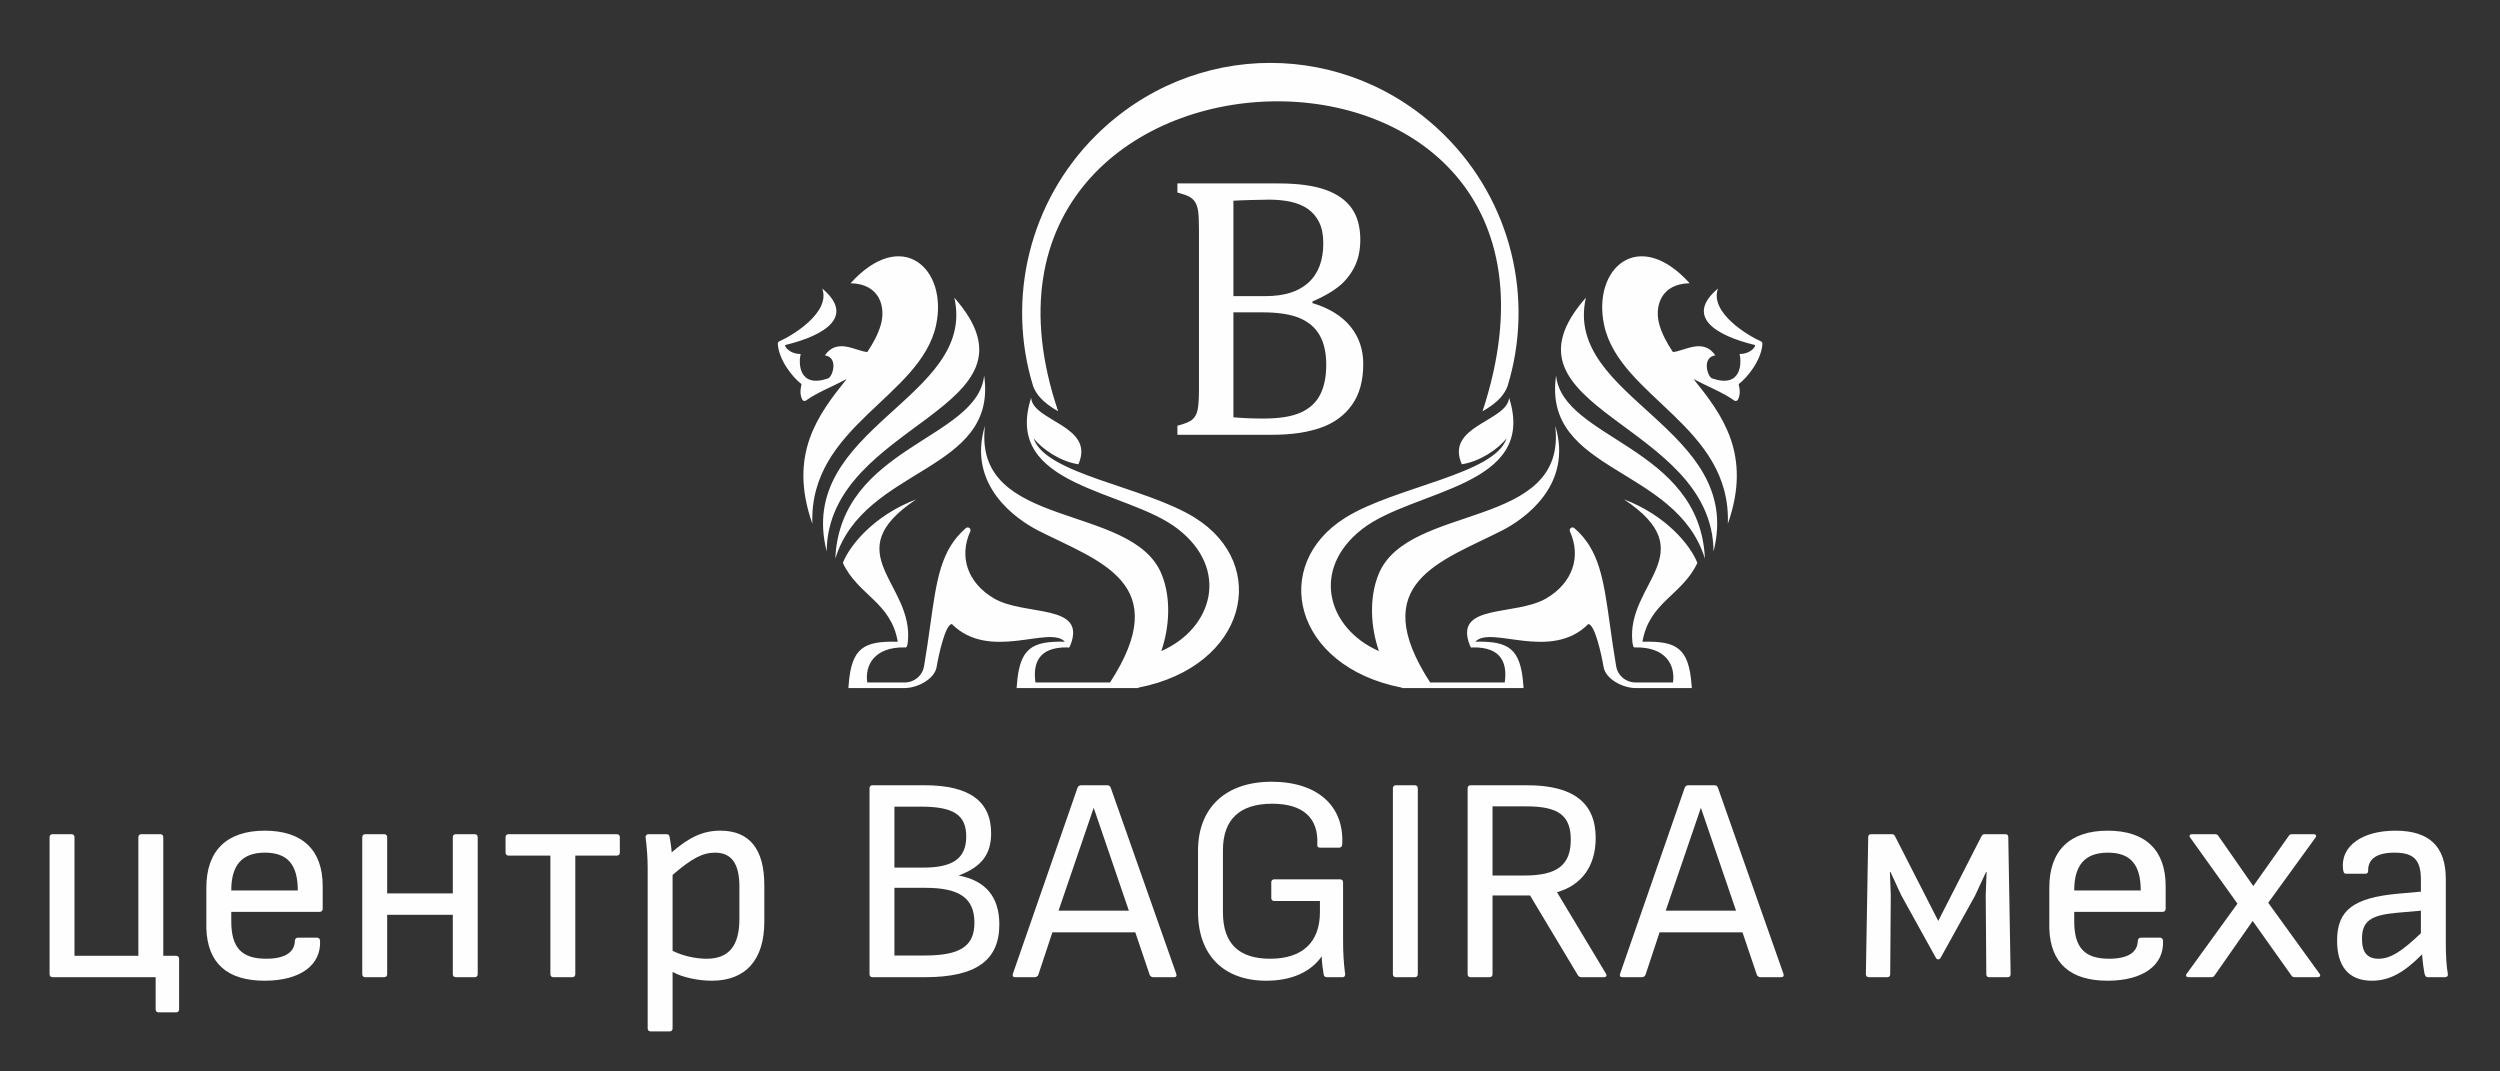 <?xml version="1.0" encoding="UTF-8"?> <svg xmlns="http://www.w3.org/2000/svg" xmlns:xlink="http://www.w3.org/1999/xlink" xmlns:xodm="http://www.corel.com/coreldraw/odm/2003" xml:space="preserve" width="210mm" height="90mm" version="1.1" style="shape-rendering:geometricPrecision; text-rendering:geometricPrecision; image-rendering:optimizeQuality; fill-rule:evenodd; clip-rule:evenodd" viewBox="0 0 21000 9000"><rect x="0" y="0" width="21000" height="9000" fill="#333333" stroke="none"/> <defs> <style type="text/css"> .fil0 {fill:#FEFEFE} </style> </defs> <g id="Слой_x0020_1">  <g id="_1864167624448"> <g> <g> <path class="fil0" d="M13321.52 2500.43c-192.65,847.96 1335.77,1091.82 1072.15,2131.68 -8.38,-1091.81 -1899.77,-1190.09 -1072.15,-2131.68l0 0zm999.77 2192.2c-41.75,-944.75 -1194.83,-1000.02 -1250.27,-1538.3 -117.62,818.99 1010.56,759.23 1250.27,1538.3zm-2738.35 776.49c-431.2,-189.09 -576.05,-685.45 -141.11,-1024.59 429.13,-334.5 1477.04,-350.11 1234.34,-1103.37 -13.69,199.21 -540.85,233.66 -396.92,558.61 146.58,-20.83 304.95,-125.58 376.42,-218.79 -96.79,304.04 -934.37,405.63 -1354.78,667.76 -634.97,396.01 -438.83,1248.2 472.46,1427.16l4.56 3.73 994.63 0.01 25.32 0 -1.84 -25.15c-22.57,-308.78 -123.5,-370.37 -403.06,-364.05 129.15,-140.78 631.66,168.99 948.9,-148.25 54.61,1.49 110.72,256.4 128.4,360.9 17.35,102.67 163.6,176.63 267.85,176.63l447.72 0 25.23 0 -1.83 -25.15c-22.82,-312.34 -125.75,-371.77 -412.77,-363.81 57.85,-335.16 333.09,-388.86 461.33,-662.19 -55.53,-144.84 -259.8,-398.83 -616.3,-533.79 680.3,452.53 17.68,704.94 70.47,1197.65 4.48,42 12.45,48.88 23.99,45.81 254.32,-4.97 338.07,145.51 317.07,294.42l-314.83 0c-81.17,0 -149.15,-57.19 -162.68,-137.29 -21.33,-126.25 -37.43,-240.62 -51.96,-344.79 -53.87,-385.14 -88.48,-632.24 -298.98,-814.34 -8.54,-7.31 -20.75,-7.81 -29.71,-1.08 -9.05,6.72 -12.12,18.59 -7.48,28.88 95.71,211.24 24.24,431.7 -198.87,562.43 -260.13,152.47 -781.89,39.09 -641.86,393.93 2.74,6.81 5.81,11.87 8.71,15.27l0.09 2.99 2.9 -0.08c4.57,3.57 8.46,3.32 9.71,-0.34 255.9,-5.64 292.84,145.18 271.76,294.42l-626.51 0c-543.76,-838.17 90.88,-1015.71 601.93,-1275.26 182.78,-92.88 602.11,-379.41 448.55,-881.66 105.17,881.74 -1236.66,643.53 -1483.34,1247.04 -82.09,200.78 -66.32,446.71 2.49,646.34zm2610.28 -3089.7c-430.95,-477.02 -819.49,-123.68 -718.72,350.02 129.07,606.92 1068.57,847.63 1039.44,1670.19 206.01,-584.85 -50.55,-919.6 -288.26,-1215.67 117.69,62.59 252.82,114.96 341.47,180.2 5.23,3.82 11.12,5.07 17.43,3.57 6.31,-1.49 11.12,-5.23 14.03,-10.96 19.17,-37.09 18.51,-77.77 6.39,-130.39 75.86,-56.69 191.99,-204.6 199.2,-338.65 0.5,-9.05 -4.56,-17.1 -12.78,-20.67 -99.77,-43.25 -434.52,-239.47 -360.4,-443.32 -273.99,229.92 -33.45,391.69 312.43,474.94 0.74,21.17 -46.32,75.12 -131.07,75.2 17.85,71.64 19.26,290.6 -230.99,204.69 -37.18,-12.78 -89.56,-176.05 27.39,-193.73 -103.25,-148.99 -257.23,-36.02 -356.25,-27.72 -49.72,-73.87 -90.06,-148.66 -113.3,-228.09 -44.16,-151.66 10.04,-345.96 253.99,-349.61z"></path> </g> <g> <path class="fil0" d="M8016.3 2500.43c192.65,847.96 -1335.77,1091.82 -1072.15,2131.68 8.38,-1091.81 1899.77,-1190.09 1072.15,-2131.68l0 0zm-999.78 2192.2c41.75,-944.75 1194.92,-1000.02 1250.28,-1538.3 117.53,818.99 -1010.48,759.23 -1250.28,1538.3zm2738.28 776.49c431.2,-189.09 576.12,-685.45 141.11,-1024.59 -429.13,-334.5 -1477.05,-350.11 -1234.34,-1103.37 13.69,199.21 540.85,233.66 396.91,558.61 -146.58,-20.83 -304.87,-125.58 -376.41,-218.79 96.78,304.04 934.36,405.63 1354.77,667.76 634.98,396.01 438.76,1248.2 -472.54,1427.16l-4.48 3.73 -994.63 0.01 -25.31 0 1.83 -25.15c22.57,-308.78 123.51,-370.37 403.06,-364.05 -129.15,-140.78 -631.65,168.99 -948.89,-148.25 -54.53,1.49 -110.64,256.4 -128.4,360.9 -17.35,102.67 -163.6,176.63 -267.77,176.63l-447.64 0 -25.32 0 1.83 -25.15c22.83,-312.34 125.75,-371.77 412.77,-363.81 -57.85,-335.16 -333.09,-388.86 -461.33,-662.19 55.53,-144.84 259.8,-398.83 616.3,-533.79 -680.29,452.53 -17.68,704.94 -70.38,1197.65 -4.49,42 -12.45,48.88 -23.99,45.81 -254.32,-4.97 -338.07,145.51 -317.07,294.42l314.82 0c81.18,0 149.16,-57.19 162.61,-137.29 21.41,-126.25 37.43,-240.62 51.96,-344.79 53.87,-385.14 88.48,-632.24 298.97,-814.34 8.55,-7.31 20.76,-7.81 29.72,-1.08 8.97,6.71 12.12,18.59 7.39,28.88 -95.62,211.24 -24.24,431.7 198.87,562.43 260.14,152.47 781.89,39.09 641.87,393.93 -2.74,6.81 -5.81,11.87 -8.8,15.27l-0.08 2.99 -2.91 -0.08c-4.56,3.57 -8.46,3.32 -9.71,-0.34 -255.9,-5.64 -292.83,145.18 -271.75,294.42l626.5 0c543.76,-838.17 -90.88,-1015.71 -601.85,-1275.26 -182.77,-92.88 -602.1,-379.41 -448.55,-881.66 -105.16,881.74 1236.66,643.53 1483.35,1247.04 82.17,200.78 66.32,446.71 -2.49,646.34zm-2610.2 -3089.7c430.95,-477.02 819.49,-123.68 718.72,350.02 -129.07,606.92 -1068.58,847.63 -1039.44,1670.19 -206.01,-584.85 50.55,-919.6 288.27,-1215.67 -117.79,62.59 -252.83,114.96 -341.48,180.2 -5.23,3.82 -11.21,5.07 -17.43,3.57 -6.3,-1.49 -11.12,-5.23 -14.03,-10.96 -19.17,-37.09 -18.59,-77.77 -6.39,-130.39 -75.87,-56.69 -191.98,-204.6 -199.21,-338.65 -0.49,-9.05 4.49,-17.1 12.79,-20.67 99.77,-43.25 434.52,-239.47 360.4,-443.32 273.99,229.92 33.44,391.69 -312.43,474.94 -0.75,21.17 46.32,75.12 130.98,75.2 -17.85,71.64 -19.25,290.6 231.08,204.69 37.1,-12.78 89.56,-176.05 -27.39,-193.73 103.34,-148.99 257.22,-36.02 356.25,-27.72 49.72,-73.87 90.05,-148.66 113.22,-228.09 44.23,-151.66 -9.96,-345.96 -253.91,-349.61z"></path> </g> <path class="fil0" d="M12141.05 1142.67c550.47,550.47 750.26,1361.83 521.84,2102.8 -23.83,59.77 -67.65,128.24 -209.5,209.42 1171.5,-3566.31 -4706.78,-3375.82 -3564.98,0 -141.85,-81.18 -185.76,-149.65 -209.59,-209.42 -228.42,-741.05 -28.63,-1552.4 521.84,-2102.8 819,-819.07 2121.31,-819.07 2940.39,0z"></path> <path class="fil0" d="M10360.64 3505.27c75.53,6.89 159.45,10.54 252.41,10.54 135.13,0 239.71,-16.93 314.67,-51.21 74.45,-33.87 128.82,-83.92 162.1,-150.48 33.78,-66.49 50.71,-149.99 50.71,-249.67 0,-100.27 -18.51,-182.69 -54.94,-247.6 -36.94,-64.92 -93.47,-113.47 -169.49,-145.18 -76.53,-32.2 -181.62,-48.06 -315.75,-48.06l-239.71 0 0 881.66zm270.92 -1017.87c156.79,0 276.65,-38.01 359.48,-113.46 82.92,-76.03 124.59,-185.85 124.59,-330.52 0,-71.21 -11.62,-129.81 -34.87,-176.79 -23.24,-46.98 -55.44,-84.5 -96.11,-112.47 -40.68,-27.97 -88.73,-47.48 -144.68,-59.69 -55.44,-11.61 -115.62,-17.42 -180.53,-17.42 -39.59,0 -90.8,1.08 -154.71,3.15 -64.41,2.08 -111.89,3.65 -144.1,5.81l0 801.4 270.93 -0.01zm-741.3 1164.62l0 -76.03c64.41,-16.35 107.15,-34.36 128.82,-54.95 21.66,-20 35.94,-48.55 42.24,-85.49 6.89,-36.94 10.05,-93.96 10.05,-170l0 -1338.25c0,-70.8 -2.66,-123.01 -7.39,-155.22 -5.23,-32.78 -13.69,-57.52 -25.9,-76.03 -11.62,-17.93 -27.48,-32.2 -46.98,-43.24 -19.5,-10.54 -53.37,-22.66 -100.85,-35.86l0 -76.11 846.31 0c164.17,0 295.65,17.43 395.42,52.79 99.28,34.86 173.15,86.57 221.71,155.21 48.55,68.65 72.88,156.79 72.88,265.03 0,89.73 -17.43,167.83 -51.8,233.9 -34.78,65.99 -79.68,120.35 -135.62,163.68 -55.44,43.25 -127.25,83.92 -214.89,120.85l0 13.78c140.44,42.25 246.51,107.65 318.9,195.89 71.79,88.15 108.23,193.23 108.23,314.66 0,140.45 -31.12,254.99 -93.96,343.14 -62.25,88.73 -149.41,153.14 -261.79,192.73 -112.47,39.6 -248.68,59.68 -408.63,59.68l-796.75 0 0 -0.16z"></path> </g> </g> <g id="_1864167621808"> <path class="fil0" d="M1479.86 8028.77c14.77,0 24.62,9.85 24.62,24.62l0 425.85c0,14.77 -9.85,24.62 -24.62,24.62l-147.69 0c-14.77,0 -24.62,-9.85 -24.62,-24.62l0 -270.78 -866.48 0.01c-14.77,0 -24.61,-9.85 -24.61,-24.62l0 -1152.02c0,-14.76 9.84,-24.61 24.61,-24.61l160.01 0c14.77,0 24.62,9.85 24.62,24.62l0 996.94 536.62 -0.01 0 -996.94c0,-14.76 9.85,-24.61 24.62,-24.61l160 0c14.77,0 24.61,9.85 24.61,24.62l0 996.94 108.31 -0.01z"></path> <path class="fil0" d="M1942.63 7659.53l0 78.78c0,221.54 86.16,315.08 292.93,315.08 155.08,0 238.78,-51.7 241.24,-150.16 0,-17.23 12.31,-27.08 27.08,-27.08l159.99 0.01c12.31,0 22.16,9.84 24.62,22.15 12.31,209.24 -167.38,339.7 -465.23,339.7 -315.08,0 -480.01,-147.7 -489.85,-438.16l0 -344.62c0,-310.16 172.31,-477.55 489.85,-477.55 317.54,0 487.39,162.47 487.39,465.24l0 192c0,14.77 -9.85,24.62 -24.62,24.62l-743.4 -0.01zm283.09 -497.23c-192.01,0 -283.08,103.38 -283.08,317.54l558.77 0c0,-216.62 -86.15,-317.54 -275.7,-317.54l0.01 0z"></path> <path class="fil0" d="M3988.2 7007.22c14.77,0 24.62,9.85 24.62,24.62l0 1152.01c0,14.78 -9.85,24.62 -24.62,24.62l-160 0c-14.77,0 -24.62,-9.85 -24.62,-24.62l0 -499.7 -551.39 0 0 499.7c0,14.78 -9.85,24.62 -24.62,24.62l-159.99 0c-14.78,0 -24.63,-9.85 -24.63,-24.62l0 -1152.02c0,-14.76 9.85,-24.61 24.63,-24.61l160 0c14.77,0 24.62,9.85 24.62,24.62l0 472.62 551.38 0 0 -472.63c0,-14.76 9.85,-24.61 24.62,-24.61l160 0z"></path> <path class="fil0" d="M5182.06 7007.22c14.77,0 24.62,9.85 24.62,24.62l0 130.47c0,14.77 -9.85,24.61 -24.62,24.61l-349.54 0 0 996.93c0,14.78 -9.85,24.62 -24.62,24.62l-159.99 0c-14.77,0 -24.62,-9.85 -24.62,-24.62l0 -996.94 -352.01 0.01c-14.77,0 -24.61,-9.85 -24.61,-24.62l0 -130.47c0,-14.76 9.84,-24.61 24.61,-24.61l910.78 0z"></path> <path class="fil0" d="M6051 6977.68c241.23,0 369.24,150.16 369.24,457.86l0 307.69c0,317.54 -155.08,494.78 -440.63,494.78 -113.23,0 -246.15,-27.08 -329.84,-73.85l0 475.08c0,14.77 -9.86,24.62 -24.63,24.62l-159.99 0c-14.77,0 -24.62,-9.85 -24.62,-24.62l0 -1353.87c0,-73.84 -7.38,-177.23 -17.23,-248.61 -2.46,-19.69 9.85,-29.54 24.62,-29.54l150.15 0c17.23,0 24.62,7.39 27.08,24.62 4.92,27.08 14.77,88.62 17.23,128 147.7,-128 263.39,-182.15 408.62,-182.15l0 -0.01zm160 740.93l0 -270.77c0,-196.93 -68.92,-285.54 -204.31,-285.54 -105.84,0 -196.92,49.23 -356.92,187.08l0 637.54c88.61,44.32 196.92,66.47 285.53,66.47 189.55,0 275.7,-110.78 275.7,-334.78z"></path> <path class="fil0" d="M7766.71 6596.14c374.16,0 558.78,132.92 558.78,403.7 0,177.23 -81.23,283.08 -273.24,354.46 226.47,41.85 342.16,179.7 342.16,411.08 0,302.78 -196.92,443.09 -625.24,443.09l-440.61 0c-14.77,0 -24.62,-9.85 -24.62,-24.62l0 -1563.1c0,-14.77 9.85,-24.62 24.62,-24.62l438.15 0.01zm-32 179.69l-221.54 0 0 512.01 243.7 0c248.62,0 359.39,-78.77 359.39,-260.93 0,-182.15 -105.85,-251.07 -381.54,-251.07l-0.01 -0.01zm39.39 681.86l-260.93 0 0 568.62 253.54 0c300.31,0 418.47,-78.77 418.47,-275.7 0,-204.3 -123.08,-292.92 -411.08,-292.92z"></path> <path class="fil0" d="M9881.21 8181.39c4.92,17.23 -2.46,27.08 -19.69,27.08l-174.78 0c-12.31,0 -24.62,-7.38 -29.54,-19.7l-120.61 -356.92 -696.63 0 -118.16 356.92c-4.91,12.32 -17.22,19.7 -29.53,19.7l-164.93 0c-17.23,0 -24.62,-9.85 -19.69,-27.08l544.01 -1565.56c4.92,-12.31 17.23,-19.69 29.53,-19.69l219.08 0c12.31,0 24.62,4.92 29.54,19.69l551.4 1565.56zm-694.17 -1395.71l-295.39 864.01 590.78 0 -295.39 -864.01z"></path> <path class="fil0" d="M11087.37 7662c0,253.55 -147.69,391.39 -418.47,391.39 -265.84,0 -396.31,-130.46 -396.31,-391.39l0 -519.39c0,-258.47 140.31,-391.39 413.55,-391.39 260.92,0 391.38,120.61 379.08,344.62 -2.47,14.77 7.38,24.62 22.15,24.62l160.01 0c14.77,0 24.62,-7.39 27.07,-24.62 19.7,-324.93 -206.77,-529.24 -593.23,-529.24 -384,0 -617.86,216.62 -617.86,578.47l0 514.46c0,361.85 214.16,578.47 573.55,578.47 209.23,0 371.7,-71.38 465.23,-204.31 2.46,59.08 9.85,113.24 17.23,155.08 2.46,12.31 12.31,19.69 27.08,19.69l130.47 0.01c14.77,0 24.61,-9.85 22.15,-27.08 -12.31,-91.08 -17.23,-182.16 -17.23,-285.54l0 -484.93c0,-14.77 -9.85,-24.62 -24.62,-24.62l-553.85 0c-14.77,0 -24.62,9.85 -24.62,24.62l0 132.93c0,14.77 9.85,24.61 24.62,24.61l384 0 0 93.54z"></path> <path class="fil0" d="M11884.92 6596.14c14.78,0 24.62,9.85 24.62,24.62l0 1563.09c0,14.78 -9.84,24.62 -24.62,24.62l-160 0c-14.77,0 -24.62,-9.85 -24.62,-24.62l0 -1563.1c0,-14.77 9.85,-24.62 24.62,-24.62l160 0.01z"></path> <path class="fil0" d="M13489.87 8178.93c9.85,17.23 2.46,29.54 -17.23,29.54l-189.54 0c-9.85,0 -22.15,-4.93 -29.54,-17.23l-401.24 -669.55 -315.08 0 0 662.16c0,14.77 -9.85,24.62 -24.62,24.62l-160 0c-14.76,0 -24.61,-9.85 -24.61,-24.62l0 -1563.1c0,-14.77 9.85,-24.62 24.61,-24.62l475.09 0.01c388.93,0 576,147.69 576,443.08 0,236.31 -118.15,396.31 -324.92,455.39l411.08 684.32zm-952.63 -824.63l268.31 0c275.7,0 388.93,-88.61 388.93,-300.31 0,-204.3 -103.38,-280.61 -374.16,-280.61l-283.08 -0.01 0 580.93z"></path> <path class="fil0" d="M14981.58 8181.39c4.92,17.23 -2.46,27.08 -19.69,27.08l-174.77 0c-12.31,0 -24.62,-7.38 -29.54,-19.7l-120.61 -356.92 -696.63 0 -118.16 356.92c-4.92,12.32 -17.23,19.7 -29.54,19.7l-164.92 0c-17.23,0 -24.62,-9.85 -19.69,-27.08l544 -1565.56c4.93,-12.31 17.23,-19.69 29.54,-19.69l219.08 0c12.31,0 24.62,4.92 29.54,19.69l551.39 1565.56zm-694.16 -1395.71l-295.39 864.01 590.78 0 -295.39 -864.01z"></path> <path class="fil0" d="M16281.29 7735.85l-361.85 -708.94c-7.38,-14.77 -14.77,-19.69 -27.08,-19.69l-174.77 0c-14.77,0 -24.62,7.39 -24.62,24.62l-19.69 1152.01c0,14.78 9.85,24.62 24.62,24.62l155.08 0c14.77,0 24.62,-7.38 24.62,-24.62l4.92 -664.63 -7.38 -194.46 4.91 0 91.08 196.93 290.47 524.31c9.85,17.23 29.54,17.23 39.38,0l290.47 -524.31 91.08 -196.93 4.92 0 -7.38 194.47 4.92 664.62c0,17.24 9.85,24.62 24.62,24.62l155.08 0c14.77,0 24.61,-9.85 24.61,-24.62l-19.69 -1152.02c0,-17.22 -9.85,-24.61 -24.61,-24.61l-174.78 0c-12.31,0 -19.69,4.92 -27.08,19.69l-361.85 708.94z"></path> <path class="fil0" d="M17423.46 7659.53l0 78.78c0,221.54 86.15,315.08 292.93,315.08 155.08,0 238.77,-51.7 241.24,-150.16 0,-17.23 12.3,-27.08 27.07,-27.08l160 0.01c12.31,0 22.15,9.84 24.62,22.15 12.31,209.24 -167.38,339.7 -465.23,339.7 -315.09,0 -480.01,-147.7 -489.86,-438.16l0 -344.62c0,-310.16 172.32,-477.55 489.86,-477.55 317.54,0 487.39,162.47 487.39,465.24l0 192c0,14.77 -9.85,24.62 -24.62,24.62l-743.4 -0.01zm283.08 -497.23c-192,0 -283.08,103.38 -283.08,317.54l558.78 0c0,-216.62 -86.15,-317.54 -275.7,-317.54z"></path> <path class="fil0" d="M19434.57 7007.22c19.69,0 27.08,14.77 14.77,29.54l-396.31 546.47 430.77 595.7c12.31,14.77 4.92,29.54 -14.77,29.54l-192.01 0c-12.3,0 -22.15,-2.46 -29.54,-14.77l-324.92 -457.85 -320.01 457.85c-7.38,12.31 -17.23,14.77 -29.54,14.77l-189.54 0c-19.69,0 -27.08,-14.77 -14.77,-29.54l425.85 -588.32 -396.31 -553.85c-12.31,-14.77 -4.92,-29.54 14.77,-29.54l192 0c12.31,0 22.16,2.46 29.55,14.77l292.92 420.93 297.85 -420.93c7.38,-12.31 17.23,-14.77 29.54,-14.77l179.7 0z"></path> <path class="fil0" d="M20544.74 7910.62c0,115.69 4.92,204.31 17.23,270.77 2.46,17.24 -7.38,27.08 -24.62,27.08l-142.77 0c-19.7,0 -24.62,-14.77 -29.54,-34.46 -4.93,-22.16 -14.77,-93.54 -19.7,-157.54 -155.07,157.54 -278.15,221.54 -420.93,221.54 -192,0 -292.92,-115.69 -292.92,-337.24 0,-256.01 137.84,-359.39 512,-393.85l192.01 -17.23 0 -100.92c0,-164.93 -59.09,-226.47 -221.55,-226.47 -147.69,0 -224,51.69 -221.54,152.61 0,14.77 -7.38,24.63 -22.15,24.63l-162.46 0c-17.23,0 -24.62,-12.32 -27.08,-46.78 -17.23,-187.07 162.46,-315.08 440.62,-315.08 285.54,0 423.39,132.93 423.39,406.16l0 526.78 0.01 0zm-704.02 -24.62c0,113.23 44.31,167.39 137.85,167.39 98.46,0 192,-56.62 356.93,-214.16l0 -189.54 -196.93 17.23c-226.46,19.69 -297.85,71.38 -297.85,219.07l0 0.01z"></path> </g> </g> </svg> 